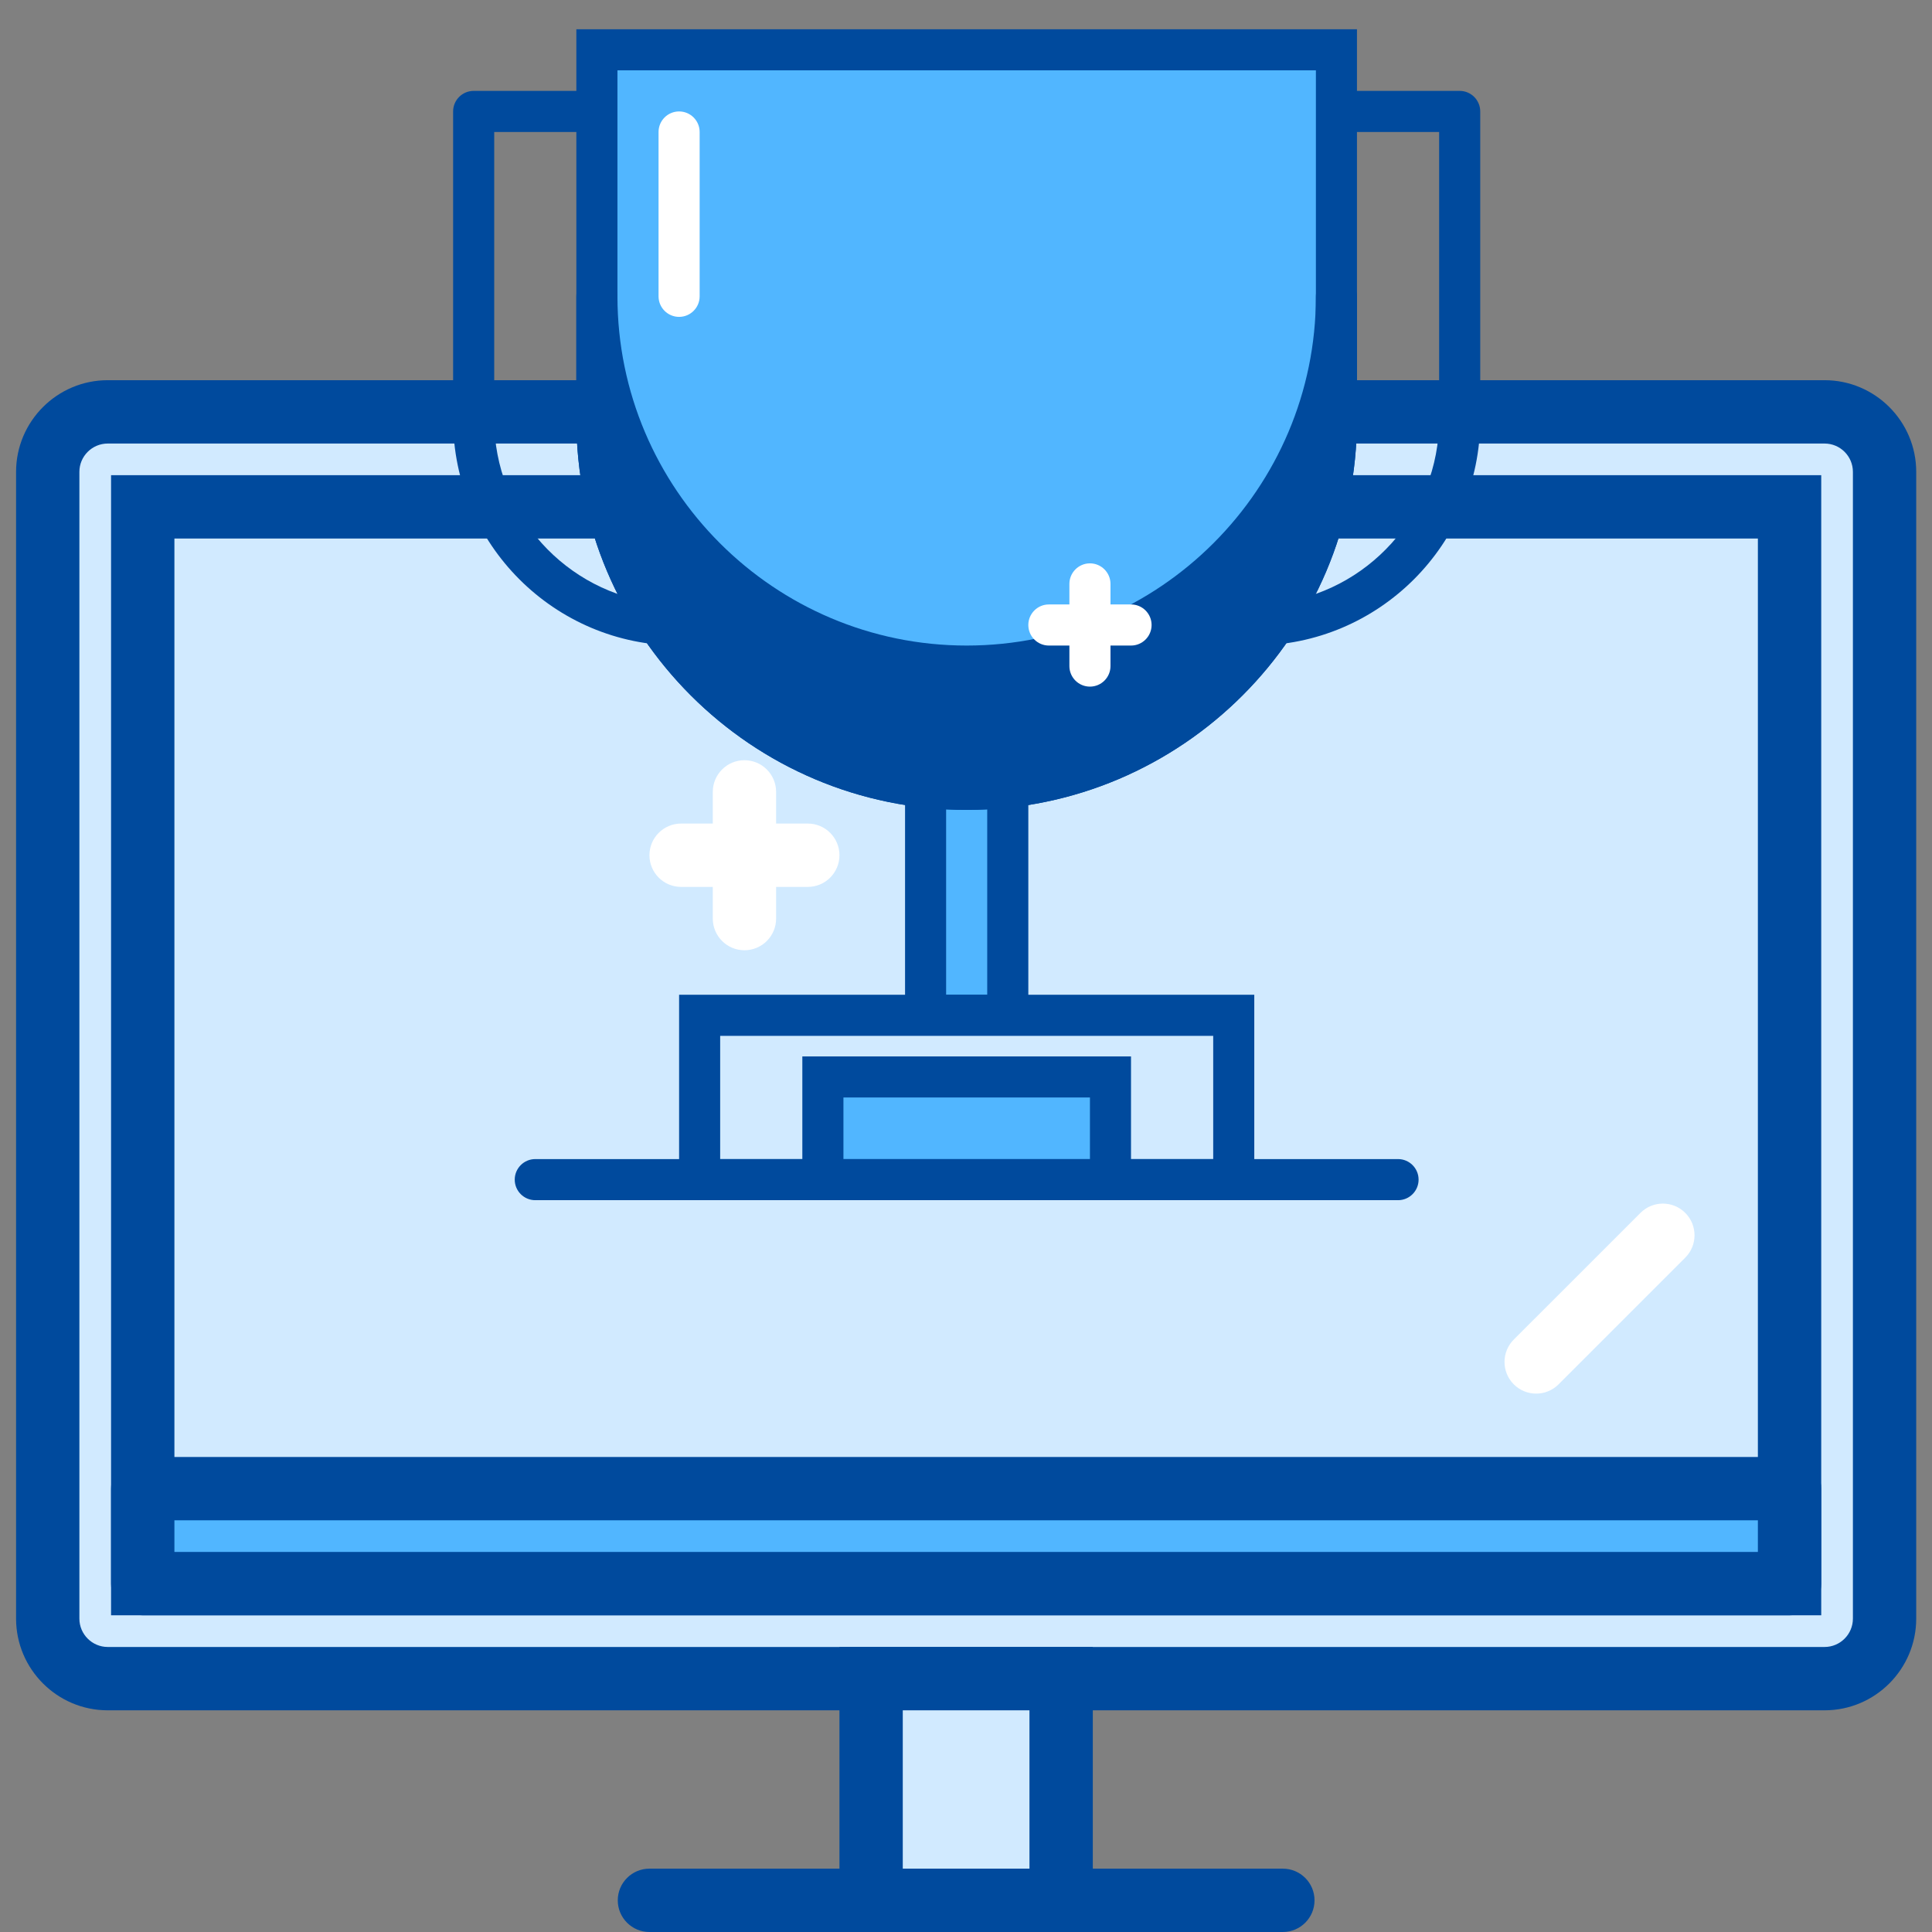 <svg width="66" height="66" viewBox="0 0 66 66" fill="none" xmlns="http://www.w3.org/2000/svg">
<rect x="0" y="0" width="66" height="66" fill="#808080" stroke="none"/>
<g clip-path="url(#clip0)">
<path d="M62.329 57.345H3.68C2.547 57.345 1.629 56.427 1.629 55.295V16.12C1.629 14.988 2.547 14.07 3.68 14.07H62.329C63.461 14.07 64.379 14.988 64.379 16.12V55.295C64.379 56.427 63.461 57.345 62.329 57.345Z" fill="#D1EAFF"/>
<path d="M62.33 58.427H3.681C1.954 58.427 0.549 57.021 0.549 55.294V16.12C0.549 14.393 1.954 12.988 3.681 12.988H62.33C64.056 12.988 65.461 14.393 65.461 16.12V55.294C65.461 57.021 64.056 58.427 62.33 58.427ZM3.681 15.152C3.147 15.152 2.712 15.586 2.712 16.12V55.294C2.712 55.828 3.147 56.263 3.681 56.263H62.33C62.864 56.263 63.298 55.828 63.298 55.294V16.12C63.298 15.586 62.864 15.152 62.33 15.152H3.681Z" fill="#004A9D"/>
<path d="M4.875 17.315H61.133V54.099H4.875V17.315Z" fill="#D1EAFF"/>
<path d="M62.216 55.181H3.794V16.233H62.216V55.181ZM5.958 53.017H60.052V18.397H5.958V53.017Z" fill="#004A9D"/>
<path d="M29.759 57.345H36.251V64.918H29.759V57.345Z" fill="#D1EAFF"/>
<path d="M37.332 66H28.677V56.263H37.332V66ZM30.84 63.836H35.168V58.427H30.84V63.836Z" fill="#004A9D"/>
<path d="M43.823 66H22.186C21.589 66 21.104 65.516 21.104 64.918C21.104 64.32 21.589 63.836 22.186 63.836H43.823C44.421 63.836 44.906 64.32 44.906 64.918C44.906 65.516 44.421 66 43.823 66Z" fill="#004A9D"/>
<path d="M4.875 50.854H61.133V54.099H4.875V50.854Z" fill="#51B6FF"/>
<path d="M61.134 55.181H4.876C4.279 55.181 3.794 54.697 3.794 54.099V50.854C3.794 50.256 4.279 49.772 4.876 49.772H61.134C61.731 49.772 62.216 50.256 62.216 50.854V54.099C62.216 54.697 61.731 55.181 61.134 55.181ZM5.958 53.017H60.052V51.936H5.958V53.017Z" fill="#004A9D"/>
<path d="M25.431 32.462C24.834 32.462 24.35 31.977 24.35 31.38V27.052C24.35 26.455 24.834 25.97 25.431 25.97C26.029 25.97 26.513 26.455 26.513 27.052V31.38C26.513 31.978 26.029 32.462 25.431 32.462Z" fill="white"/>
<path d="M27.595 30.298H23.268C22.67 30.298 22.186 29.814 22.186 29.216C22.186 28.618 22.67 28.134 23.268 28.134H27.595C28.192 28.134 28.677 28.618 28.677 29.216C28.677 29.814 28.192 30.298 27.595 30.298Z" fill="white"/>
<path d="M52.478 47.608C52.202 47.608 51.925 47.503 51.713 47.291C51.291 46.868 51.291 46.184 51.713 45.761L56.041 41.434C56.463 41.011 57.148 41.011 57.571 41.434C57.993 41.856 57.993 42.541 57.571 42.963L53.243 47.291C53.032 47.503 52.755 47.608 52.478 47.608Z" fill="white"/>
<g clip-path="url(#clip1)">
<path d="M23.198 22.053C18.942 22.053 15.479 18.59 15.479 14.334V3.807C15.479 3.42 15.793 3.105 16.181 3.105H23.198C23.586 3.105 23.9 3.42 23.9 3.807V21.351C23.9 21.738 23.586 22.053 23.198 22.053ZM16.883 4.509V14.334C16.883 17.579 19.343 20.26 22.497 20.61V4.509H16.883Z" fill="#004A9D"/>
<path d="M42.847 22.053C42.46 22.053 42.145 21.738 42.145 21.351V3.807C42.145 3.42 42.46 3.105 42.847 3.105H49.865C50.252 3.105 50.567 3.42 50.567 3.807V14.334C50.567 18.59 47.104 22.053 42.847 22.053ZM43.549 4.509V20.61C46.702 20.26 49.163 17.579 49.163 14.334V4.509H43.549Z" fill="#004A9D"/>
<path d="M31.62 26.263H34.427V34.684H31.62V26.263Z" fill="#51B6FF"/>
<path d="M35.129 35.386H30.918V25.561H35.129V35.386ZM32.321 33.982H33.725V26.965H32.321V33.982Z" fill="#004A9D"/>
<path d="M33.024 26.965C26.048 26.965 20.393 21.309 20.393 14.333V1.702H45.656V14.333C45.656 21.309 40 26.965 33.024 26.965Z" fill="#51B6FF"/>
<path d="M33.023 27.667C25.671 27.667 19.689 21.685 19.689 14.333V1H46.356V14.333C46.356 21.685 40.375 27.667 33.023 27.667ZM21.093 2.403V14.333C21.093 20.912 26.445 26.263 33.023 26.263C39.601 26.263 44.953 20.912 44.953 14.333V2.403H21.093Z" fill="#004A9D"/>
<path d="M33.023 22.754C26.047 22.754 20.391 17.099 20.391 10.123V14.333C20.391 21.309 26.047 26.965 33.023 26.965C39.999 26.965 45.654 21.309 45.654 14.333V10.123C45.654 17.099 39.999 22.754 33.023 22.754Z" fill="#004A9D"/>
<path d="M33.023 27.667C25.671 27.667 19.689 21.685 19.689 14.333V10.123C19.689 9.735 20.004 9.421 20.391 9.421C20.778 9.421 21.093 9.735 21.093 10.123C21.093 16.701 26.445 22.053 33.023 22.053C39.601 22.053 44.953 16.701 44.953 10.123C44.953 9.735 45.267 9.421 45.654 9.421C46.042 9.421 46.356 9.735 46.356 10.123V14.333C46.356 21.685 40.375 27.667 33.023 27.667ZM21.277 16.429C22.27 22.012 27.159 26.263 33.023 26.263C38.886 26.263 43.776 22.012 44.769 16.429C42.515 20.61 38.095 23.456 33.023 23.456C27.951 23.456 23.531 20.61 21.277 16.429Z" fill="#004A9D"/>
<path d="M23.9 34.684H42.146V40.298H23.9V34.684Z" fill="#D1EAFF"/>
<path d="M42.848 41H23.199V33.982H42.848V41ZM24.602 39.596H41.445V35.386H24.602V39.596Z" fill="#004A9D"/>
<path d="M28.111 36.79H37.936V40.298H28.111V36.79Z" fill="#51B6FF"/>
<path d="M38.637 41H27.409V36.088H38.637V41ZM28.813 39.596H37.234V37.491H28.813V39.596Z" fill="#004A9D"/>
<path d="M47.76 41H18.286C17.898 41 17.584 40.686 17.584 40.298C17.584 39.911 17.898 39.596 18.286 39.596H47.76C48.147 39.596 48.461 39.911 48.461 40.298C48.461 40.686 48.147 41 47.76 41Z" fill="#004A9D"/>
<path d="M37.234 23.456C36.847 23.456 36.532 23.142 36.532 22.754V19.947C36.532 19.56 36.847 19.245 37.234 19.245C37.621 19.245 37.936 19.56 37.936 19.947V22.754C37.936 23.142 37.621 23.456 37.234 23.456Z" fill="white"/>
<path d="M38.638 22.053H35.831C35.443 22.053 35.129 21.738 35.129 21.351C35.129 20.963 35.443 20.649 35.831 20.649H38.638C39.025 20.649 39.34 20.963 39.34 21.351C39.34 21.738 39.025 22.053 38.638 22.053Z" fill="white"/>
<path d="M23.199 10.825C22.811 10.825 22.497 10.51 22.497 10.123V4.509C22.497 4.121 22.811 3.807 23.199 3.807C23.586 3.807 23.901 4.121 23.901 4.509V10.123C23.901 10.51 23.586 10.825 23.199 10.825Z" fill="white"/>
</g>
</g>
<defs>
<clipPath id="clip0">
<rect width="66" height="66" fill="white"/>
</clipPath>
<clipPath id="clip1">
<rect x="13" y="1" width="40" height="40" fill="white"/>
</clipPath>
</defs>
</svg>
